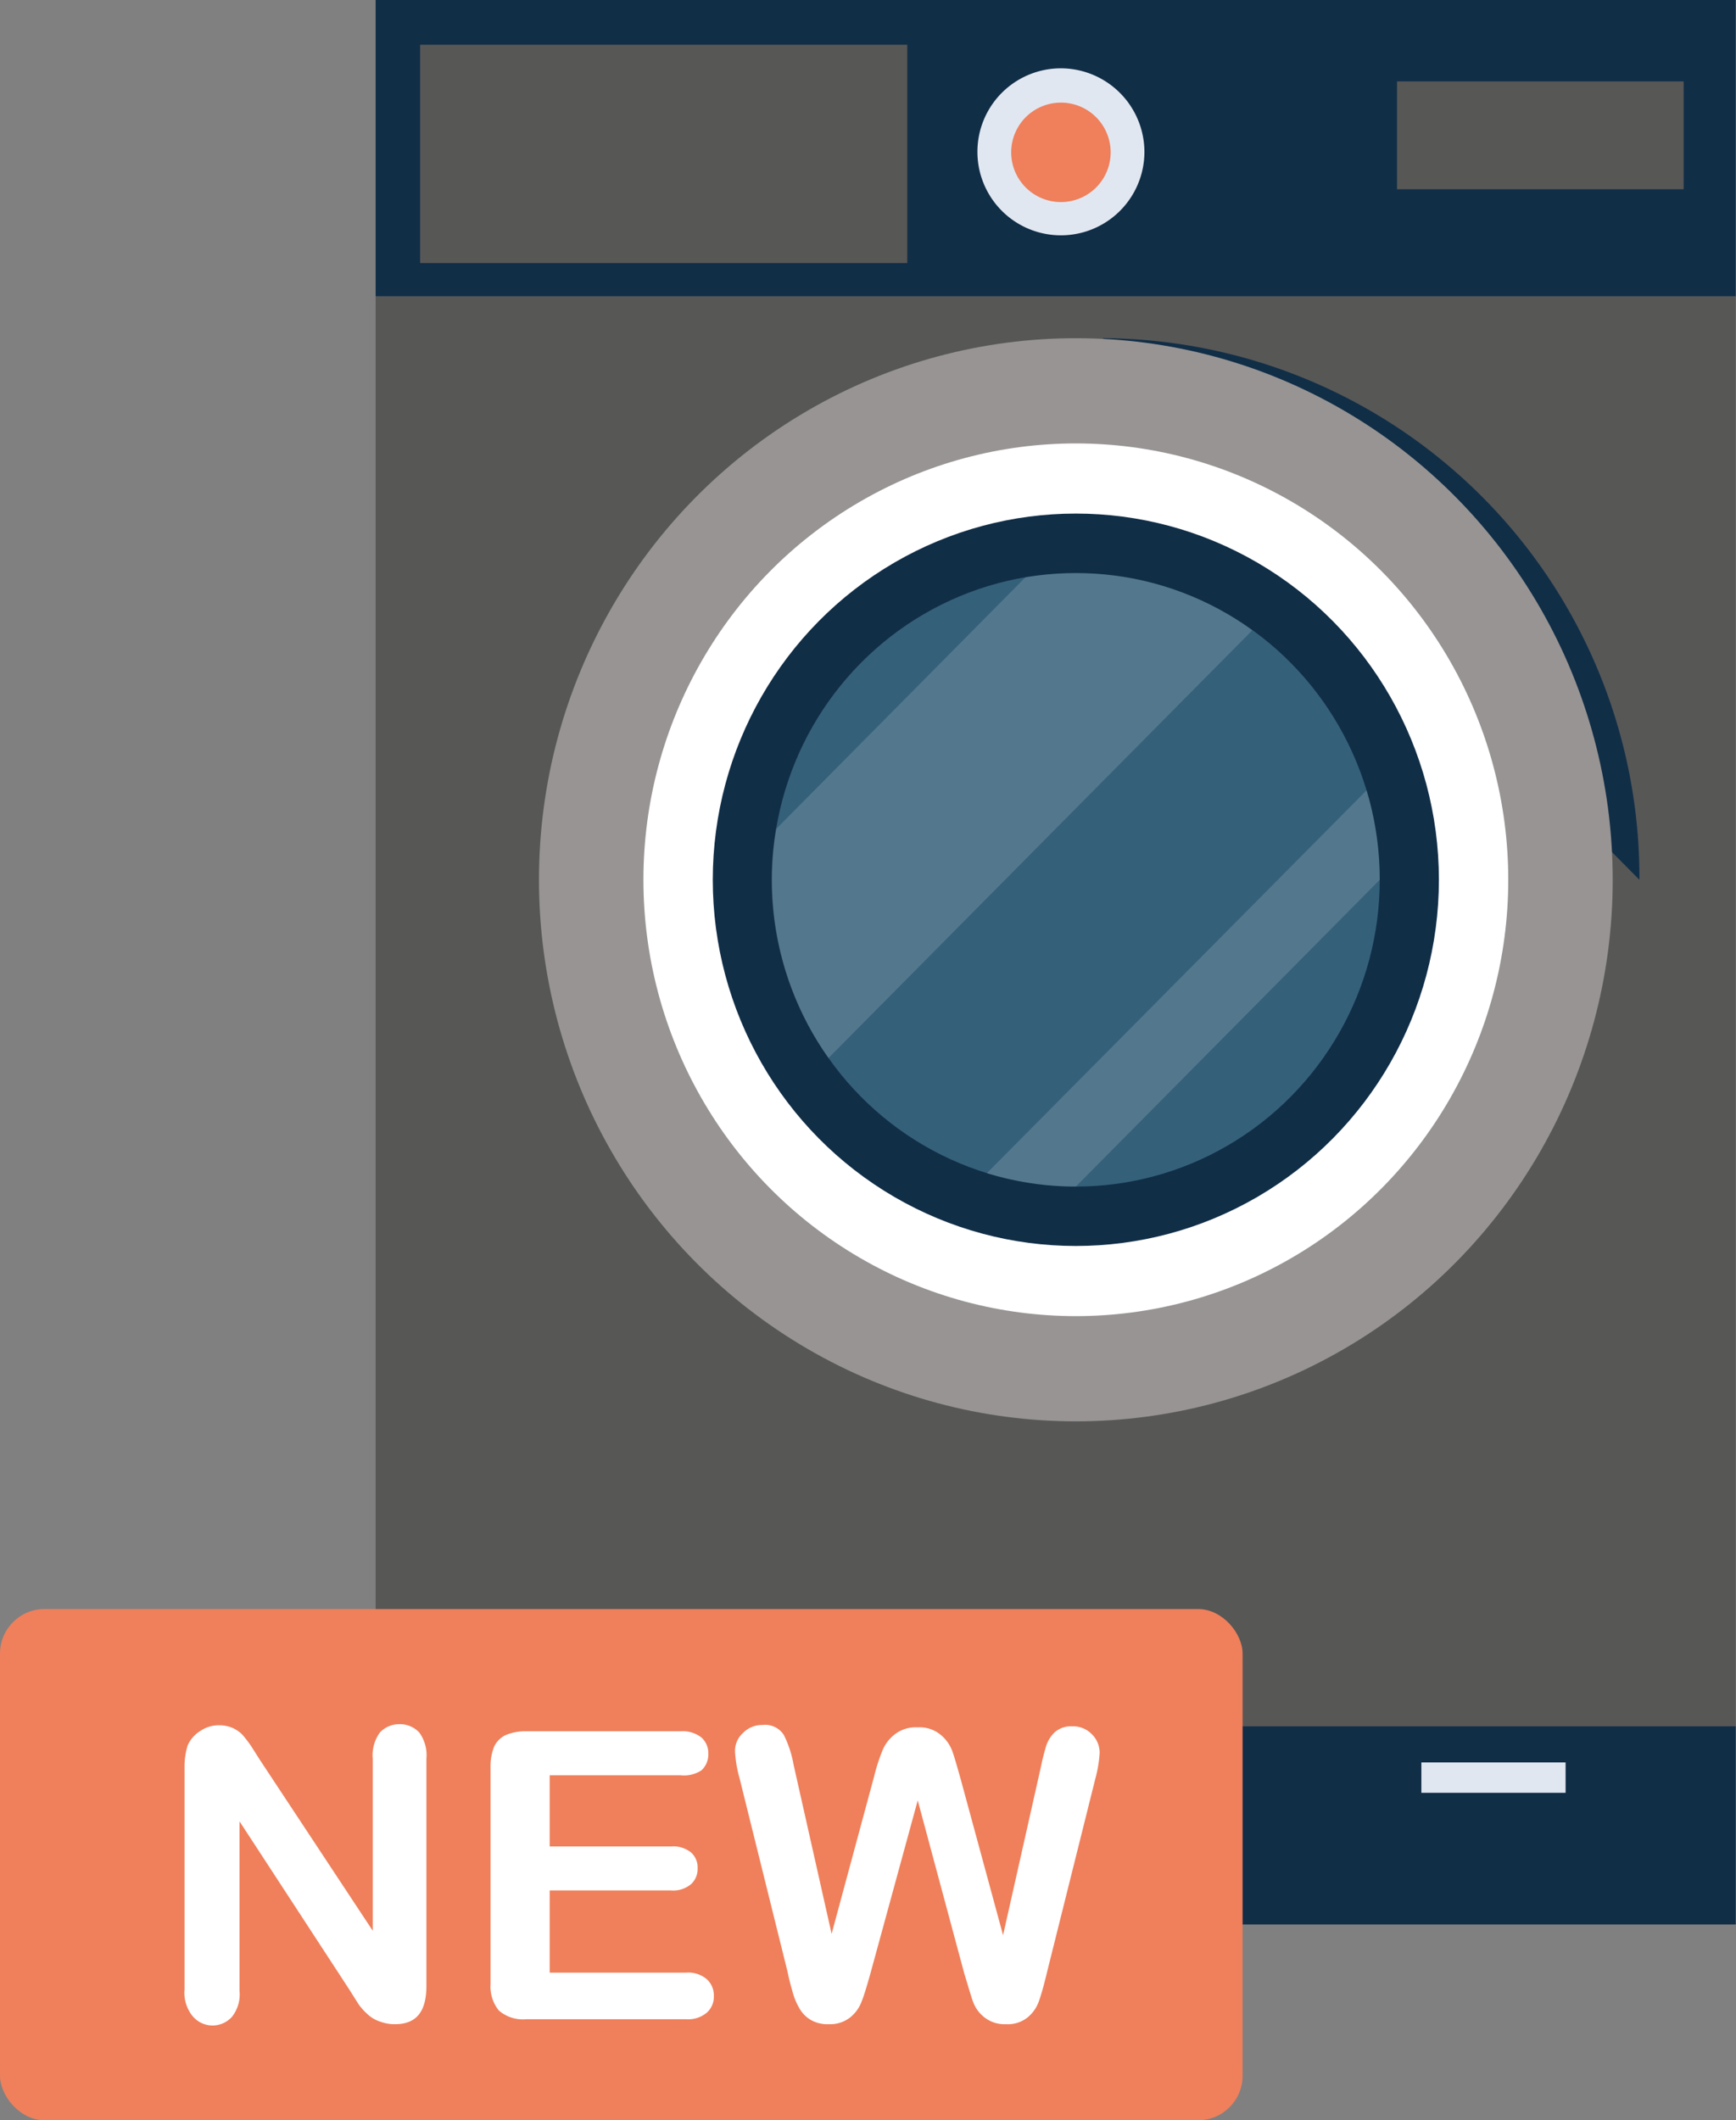<svg xmlns="http://www.w3.org/2000/svg" viewBox="0 0 66.32 81"><rect x="0" y="0" width="66.32" height="81" fill="#808080" stroke="none"/><defs><style>.cls-1{fill:#575756;}.cls-2{fill:#112e47;}.cls-3{fill:#979493;}.cls-4{fill:#fff;}.cls-5{fill:#35607a;}.cls-6{fill:#e1e7f1;}.cls-7{fill:#ef805b;}.cls-8{opacity:0.15;}</style></defs><g id="Calque_2" data-name="Calque 2"><g id="Forme1"><g id="Machine-New-Gen"><rect class="cls-1" x="14.35" y="11.32" width="51.96" height="54.64"></rect><path class="cls-2" d="M42.13,12.92a20.6,20.6,0,0,1,20.5,20.69"></path><ellipse class="cls-3" cx="41.1" cy="33.61" rx="20.51" ry="20.69"></ellipse><ellipse class="cls-4" cx="41.1" cy="33.61" rx="16.52" ry="16.67"></ellipse><ellipse class="cls-2" cx="41.1" cy="33.61" rx="13.87" ry="13.99"></ellipse><ellipse class="cls-5" cx="41.1" cy="33.61" rx="11.61" ry="11.72"></ellipse><rect class="cls-2" x="14.35" y="65.95" width="51.96" height="7.57"></rect><rect class="cls-6" x="54.3" y="67.33" width="5.51" height="1.16"></rect><rect class="cls-2" x="14.35" width="51.96" height="11.32"></rect><rect class="cls-1" x="53.37" y="3.11" width="10.95" height="4.12"></rect><rect class="cls-1" x="16.05" y="1.71" width="18.61" height="8.34"></rect><path class="cls-6" d="M43.72,5.83a3.19,3.19,0,1,1-3.19-3.22A3.2,3.2,0,0,1,43.72,5.83Z"></path><path class="cls-7" d="M42.43,5.83a1.9,1.9,0,1,1-1.9-1.91A1.9,1.9,0,0,1,42.43,5.83Z"></path><g class="cls-8"><path class="cls-4" d="M41.1,21.9a11.17,11.17,0,0,0-1.93.16l-9.52,9.61a11.29,11.29,0,0,0-.17,1.94,11.75,11.75,0,0,0,2.17,6.81L47.84,24.08A11.42,11.42,0,0,0,41.1,21.9Z"></path></g><g class="cls-8"><path class="cls-4" d="M52.71,33.61a12,12,0,0,0-.5-3.42L37.7,44.82a11.61,11.61,0,0,0,3.4.51L52.71,33.61Z"></path></g><rect class="cls-7" y="61.47" width="47.47" height="19.53" rx="1.7"></rect><path class="cls-4" d="M9.94,67.25l4.3,6.51V67.19a1.48,1.48,0,0,1,.27-1,1,1,0,0,1,.74-.32,1,1,0,0,1,.77.32,1.48,1.48,0,0,1,.27,1v8.68c0,1-.4,1.46-1.2,1.46a1.53,1.53,0,0,1-.54-.09A1.26,1.26,0,0,1,14.1,77a2.35,2.35,0,0,1-.4-.43L13.34,76,9.15,69.58v6.47a1.38,1.38,0,0,1-.29,1,1,1,0,0,1-.76.33A1,1,0,0,1,7.34,77a1.42,1.42,0,0,1-.29-1V67.53a2.7,2.7,0,0,1,.12-.85,1.22,1.22,0,0,1,.48-.55,1.24,1.24,0,0,1,.71-.22,1.3,1.3,0,0,1,.52.1,1.22,1.22,0,0,1,.38.26,4.71,4.71,0,0,1,.33.43Z"></path><path class="cls-4" d="M26,67.82H21v2.72h4.63a1.08,1.08,0,0,1,.77.23.76.76,0,0,1,.25.6.78.78,0,0,1-.25.61,1.06,1.06,0,0,1-.77.24H21v3.14h5.21a1.1,1.1,0,0,1,.79.25.83.83,0,0,1,.27.65.8.8,0,0,1-.27.63,1.1,1.1,0,0,1-.79.25H20.11a1.41,1.41,0,0,1-1.05-.33,1.44,1.44,0,0,1-.32-1v-8.3a2,2,0,0,1,.14-.79.92.92,0,0,1,.45-.44,1.94,1.94,0,0,1,.78-.14H26a1.16,1.16,0,0,1,.8.24.81.81,0,0,1,.26.62.83.83,0,0,1-.26.63A1.21,1.21,0,0,1,26,67.82Z"></path><path class="cls-4" d="M36.84,75.4l-1.78-6.62L33.25,75.4c-.14.5-.25.86-.34,1.08a1.4,1.4,0,0,1-.43.59,1.24,1.24,0,0,1-.82.26,1.27,1.27,0,0,1-.68-.16,1.18,1.18,0,0,1-.43-.43,2.48,2.48,0,0,1-.28-.68q-.11-.37-.18-.72l-1.84-7.42a4.59,4.59,0,0,1-.17-1,.92.92,0,0,1,.31-.72,1,1,0,0,1,.74-.3.84.84,0,0,1,.82.39,4.21,4.21,0,0,1,.37,1.14l1.45,6.45,1.62-6a7.21,7.21,0,0,1,.32-1,1.49,1.49,0,0,1,.47-.62,1.3,1.3,0,0,1,.88-.27,1.25,1.25,0,0,1,.87.28,1.46,1.46,0,0,1,.44.6c.08.21.18.57.32,1.06l1.63,6,1.45-6.45a8,8,0,0,1,.2-.79,1.26,1.26,0,0,1,.32-.51.94.94,0,0,1,.67-.23,1,1,0,0,1,.74.29,1,1,0,0,1,.31.73,5,5,0,0,1-.17,1L40,75.34c-.12.51-.23.88-.31,1.11a1.4,1.4,0,0,1-.42.61,1.21,1.21,0,0,1-.84.27,1.24,1.24,0,0,1-.82-.26,1.32,1.32,0,0,1-.43-.58C37.1,76.28,37,75.92,36.84,75.4Z"></path></g></g></g></svg>